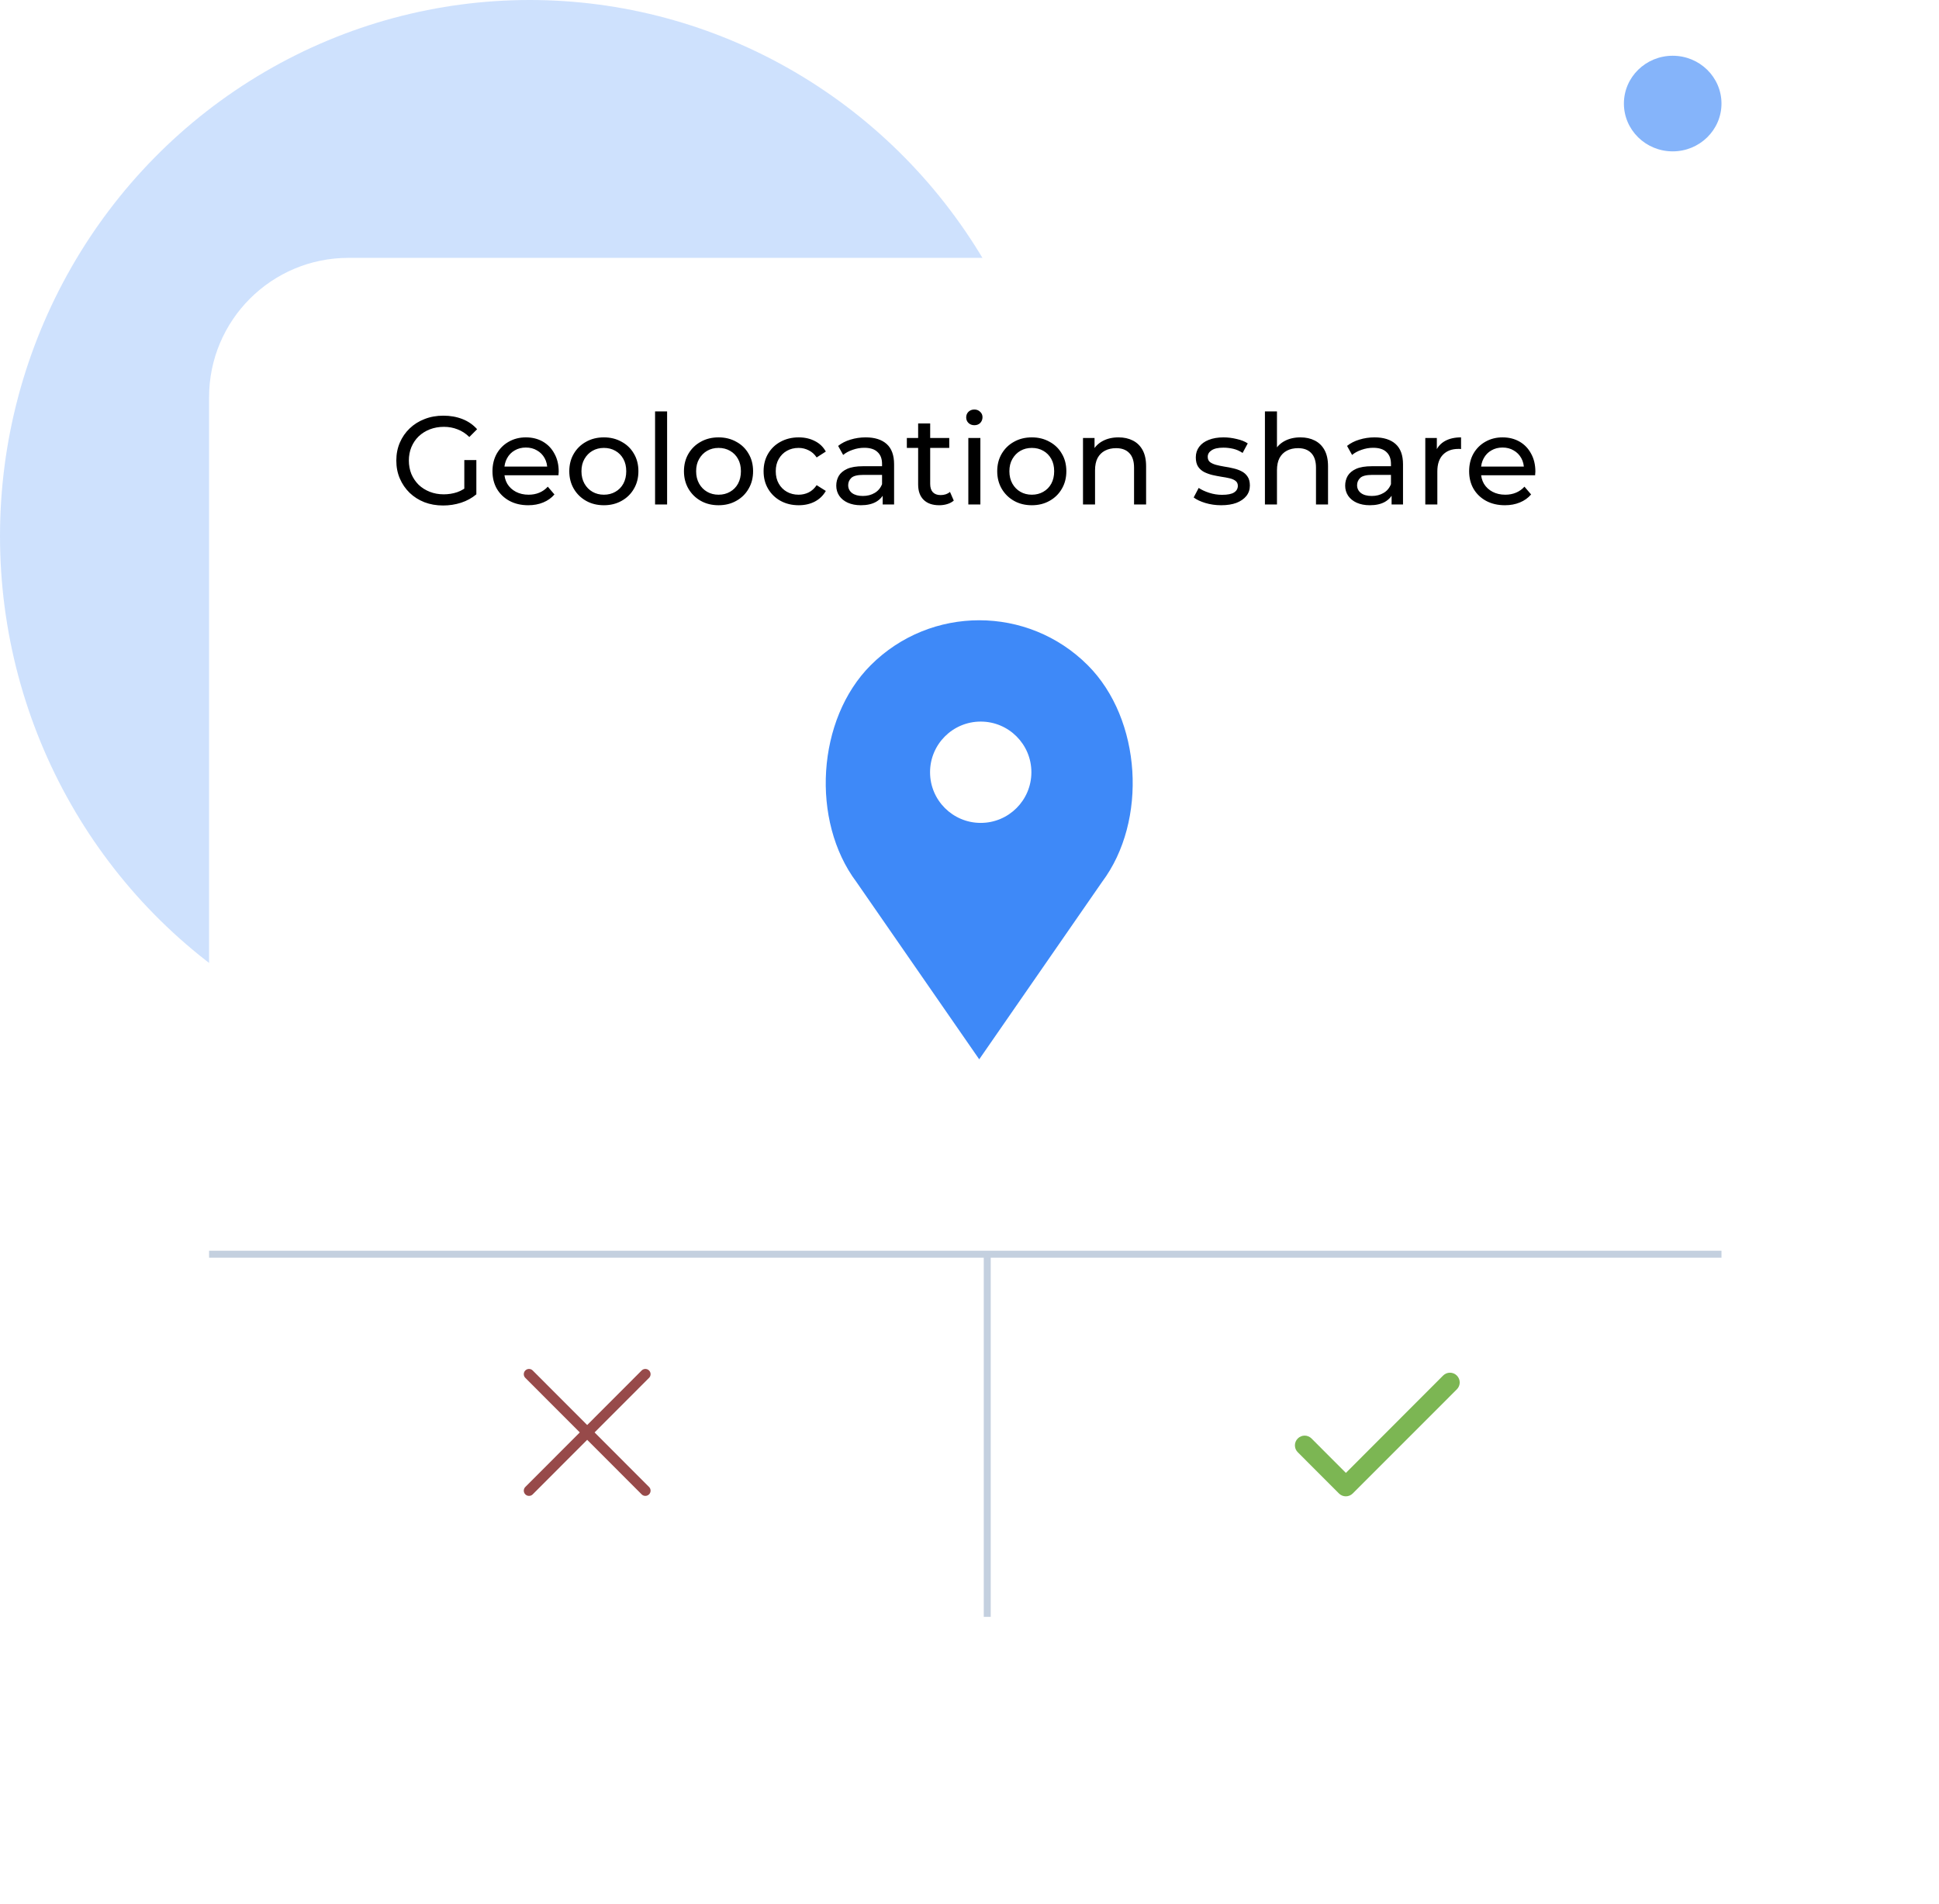 <svg width="224" height="220" viewBox="0 0 224 220" fill="none" xmlns="http://www.w3.org/2000/svg">
<ellipse opacity="0.7" cx="61.191" cy="61.94" rx="61.191" ry="61.94" fill="#3E89F8" fill-opacity="0.36"/>
<ellipse opacity="0.7" cx="193.235" cy="11.964" rx="5.636" ry="5.523" fill="#3E89F8" fill-opacity="0.9"/>
<g filter="url(#filter0_d_6_180)">
<rect x="24.154" y="26.57" width="174.487" height="157.004" rx="16.103" fill="white"/>
<line x1="24.154" y1="141.677" x2="198.871" y2="141.677" stroke="#C4D0DF" stroke-width="0.805"/>
<line x1="114.05" y1="141.36" x2="114.05" y2="183.573" stroke="#C4D0DF" stroke-width="0.805"/>
<path d="M155.482 166.942L151.512 162.966C151.408 162.861 151.284 162.778 151.148 162.721C151.012 162.664 150.866 162.634 150.718 162.634C150.57 162.634 150.424 162.664 150.288 162.721C150.151 162.778 150.028 162.861 149.924 162.966C149.819 163.07 149.735 163.194 149.678 163.331C149.621 163.467 149.592 163.613 149.592 163.761C149.592 163.909 149.621 164.056 149.678 164.192C149.735 164.329 149.819 164.453 149.924 164.556L154.677 169.316C155.119 169.759 155.834 169.759 156.276 169.316L168.3 157.287C168.405 157.183 168.488 157.059 168.545 156.923C168.602 156.786 168.632 156.64 168.632 156.492C168.632 156.344 168.602 156.198 168.545 156.061C168.488 155.925 168.405 155.801 168.3 155.697C168.196 155.592 168.073 155.508 167.936 155.451C167.8 155.394 167.654 155.365 167.506 155.365C167.358 155.365 167.212 155.394 167.076 155.451C166.939 155.508 166.816 155.592 166.712 155.697L155.482 166.942Z" fill="#7CB653"/>
<path d="M61.114 155.537L74.553 168.994" stroke="#974A4A" stroke-width="1.208" stroke-linecap="round" stroke-linejoin="round"/>
<path d="M61.114 168.994L74.553 155.537" stroke="#974A4A" stroke-width="1.208" stroke-linecap="round" stroke-linejoin="round"/>
</g>
<g clip-path="url(#clip0_6_180)">
<path d="M125.661 76.852C118.737 69.928 107.51 69.928 100.586 76.852C94.347 83.091 93.644 94.838 98.939 101.898L113.123 122.382L127.308 101.898C132.602 94.838 131.9 83.091 125.661 76.852ZM113.296 95.069C110.063 95.069 107.443 92.449 107.443 89.216C107.443 85.984 110.063 83.364 113.296 83.364C116.529 83.364 119.149 85.984 119.149 89.216C119.149 92.449 116.529 95.069 113.296 95.069Z" fill="#3E89F8"/>
</g>
<path d="M51.19 58.399C50.407 58.399 49.687 58.273 49.03 58.022C48.373 57.761 47.803 57.399 47.32 56.935C46.837 56.462 46.46 55.911 46.19 55.283C45.919 54.655 45.784 53.964 45.784 53.211C45.784 52.457 45.919 51.766 46.19 51.138C46.46 50.51 46.837 49.964 47.32 49.501C47.813 49.027 48.388 48.665 49.045 48.414C49.702 48.153 50.426 48.022 51.219 48.022C52.021 48.022 52.755 48.153 53.422 48.414C54.088 48.675 54.654 49.066 55.117 49.587L54.219 50.486C53.803 50.08 53.349 49.786 52.856 49.602C52.373 49.409 51.847 49.312 51.277 49.312C50.697 49.312 50.156 49.409 49.654 49.602C49.161 49.795 48.731 50.066 48.364 50.414C48.006 50.761 47.726 51.177 47.523 51.66C47.33 52.133 47.233 52.65 47.233 53.211C47.233 53.761 47.33 54.278 47.523 54.761C47.726 55.235 48.006 55.65 48.364 56.008C48.731 56.356 49.161 56.626 49.654 56.819C50.146 57.013 50.682 57.109 51.262 57.109C51.803 57.109 52.32 57.027 52.813 56.863C53.315 56.689 53.779 56.404 54.204 56.008L55.03 57.109C54.528 57.534 53.939 57.858 53.262 58.08C52.596 58.293 51.905 58.399 51.19 58.399ZM53.639 56.921V53.153H55.03V57.109L53.639 56.921ZM61.023 58.37C60.201 58.37 59.477 58.201 58.849 57.863C58.23 57.525 57.747 57.061 57.399 56.471C57.061 55.882 56.892 55.206 56.892 54.443C56.892 53.679 57.056 53.003 57.385 52.414C57.723 51.824 58.182 51.365 58.762 51.037C59.351 50.699 60.013 50.529 60.747 50.529C61.491 50.529 62.148 50.694 62.718 51.022C63.288 51.351 63.733 51.815 64.051 52.414C64.38 53.003 64.544 53.694 64.544 54.486C64.544 54.544 64.539 54.612 64.53 54.689C64.53 54.766 64.525 54.839 64.515 54.906H57.979V53.906H63.791L63.225 54.254C63.235 53.761 63.134 53.322 62.921 52.935C62.709 52.549 62.414 52.249 62.037 52.037C61.67 51.815 61.24 51.703 60.747 51.703C60.264 51.703 59.834 51.815 59.457 52.037C59.081 52.249 58.786 52.554 58.573 52.95C58.361 53.336 58.254 53.781 58.254 54.283V54.515C58.254 55.027 58.37 55.486 58.602 55.892C58.844 56.288 59.177 56.597 59.602 56.819C60.027 57.041 60.515 57.153 61.066 57.153C61.52 57.153 61.931 57.075 62.298 56.921C62.675 56.766 63.003 56.534 63.283 56.225L64.051 57.124C63.704 57.529 63.269 57.839 62.747 58.051C62.235 58.264 61.66 58.37 61.023 58.37ZM69.766 58.37C68.993 58.37 68.307 58.201 67.708 57.863C67.109 57.525 66.635 57.061 66.288 56.471C65.94 55.873 65.766 55.196 65.766 54.443C65.766 53.679 65.94 53.003 66.288 52.414C66.635 51.824 67.109 51.365 67.708 51.037C68.307 50.699 68.993 50.529 69.766 50.529C70.529 50.529 71.21 50.699 71.809 51.037C72.418 51.365 72.891 51.824 73.23 52.414C73.578 52.993 73.751 53.67 73.751 54.443C73.751 55.206 73.578 55.882 73.23 56.471C72.891 57.061 72.418 57.525 71.809 57.863C71.21 58.201 70.529 58.37 69.766 58.37ZM69.766 57.153C70.259 57.153 70.698 57.041 71.085 56.819C71.481 56.597 71.79 56.283 72.012 55.877C72.234 55.462 72.346 54.984 72.346 54.443C72.346 53.892 72.234 53.418 72.012 53.022C71.79 52.617 71.481 52.302 71.085 52.08C70.698 51.858 70.259 51.747 69.766 51.747C69.273 51.747 68.834 51.858 68.447 52.08C68.061 52.302 67.751 52.617 67.52 53.022C67.288 53.418 67.172 53.892 67.172 54.443C67.172 54.984 67.288 55.462 67.52 55.877C67.751 56.283 68.061 56.597 68.447 56.819C68.834 57.041 69.273 57.153 69.766 57.153ZM75.676 58.283V47.529H77.067V58.283H75.676ZM83.013 58.37C82.24 58.37 81.554 58.201 80.955 57.863C80.356 57.525 79.883 57.061 79.535 56.471C79.187 55.873 79.013 55.196 79.013 54.443C79.013 53.679 79.187 53.003 79.535 52.414C79.883 51.824 80.356 51.365 80.955 51.037C81.554 50.699 82.24 50.529 83.013 50.529C83.776 50.529 84.458 50.699 85.057 51.037C85.665 51.365 86.139 51.824 86.477 52.414C86.825 52.993 86.999 53.67 86.999 54.443C86.999 55.206 86.825 55.882 86.477 56.471C86.139 57.061 85.665 57.525 85.057 57.863C84.458 58.201 83.776 58.37 83.013 58.37ZM83.013 57.153C83.506 57.153 83.945 57.041 84.332 56.819C84.728 56.597 85.037 56.283 85.26 55.877C85.482 55.462 85.593 54.984 85.593 54.443C85.593 53.892 85.482 53.418 85.26 53.022C85.037 52.617 84.728 52.302 84.332 52.08C83.945 51.858 83.506 51.747 83.013 51.747C82.52 51.747 82.081 51.858 81.694 52.08C81.308 52.302 80.999 52.617 80.767 53.022C80.535 53.418 80.419 53.892 80.419 54.443C80.419 54.984 80.535 55.462 80.767 55.877C80.999 56.283 81.308 56.597 81.694 56.819C82.081 57.041 82.52 57.153 83.013 57.153ZM92.27 58.37C91.488 58.37 90.787 58.201 90.169 57.863C89.56 57.525 89.082 57.061 88.734 56.471C88.386 55.882 88.213 55.206 88.213 54.443C88.213 53.679 88.386 53.003 88.734 52.414C89.082 51.824 89.56 51.365 90.169 51.037C90.787 50.699 91.488 50.529 92.27 50.529C92.966 50.529 93.585 50.67 94.126 50.95C94.676 51.22 95.101 51.626 95.401 52.167L94.343 52.848C94.092 52.471 93.783 52.196 93.415 52.022C93.058 51.839 92.671 51.747 92.256 51.747C91.754 51.747 91.304 51.858 90.908 52.08C90.512 52.302 90.198 52.617 89.966 53.022C89.734 53.418 89.618 53.892 89.618 54.443C89.618 54.993 89.734 55.471 89.966 55.877C90.198 56.283 90.512 56.597 90.908 56.819C91.304 57.041 91.754 57.153 92.256 57.153C92.671 57.153 93.058 57.066 93.415 56.892C93.783 56.708 94.092 56.428 94.343 56.051L95.401 56.718C95.101 57.249 94.676 57.66 94.126 57.95C93.585 58.23 92.966 58.37 92.27 58.37ZM101.97 58.283V56.66L101.898 56.356V53.587C101.898 52.998 101.724 52.544 101.376 52.225C101.038 51.897 100.526 51.732 99.84 51.732C99.386 51.732 98.941 51.81 98.507 51.964C98.072 52.109 97.705 52.307 97.405 52.559L96.825 51.515C97.222 51.196 97.695 50.955 98.246 50.79C98.806 50.617 99.391 50.529 99.999 50.529C101.052 50.529 101.864 50.786 102.434 51.298C103.004 51.81 103.289 52.592 103.289 53.645V58.283H101.97ZM99.449 58.37C98.879 58.37 98.376 58.273 97.941 58.08C97.516 57.887 97.188 57.621 96.956 57.283C96.724 56.935 96.608 56.544 96.608 56.109C96.608 55.694 96.705 55.317 96.898 54.979C97.101 54.641 97.424 54.37 97.869 54.167C98.323 53.964 98.932 53.863 99.695 53.863H102.13V54.863H99.753C99.057 54.863 98.589 54.979 98.347 55.211C98.106 55.443 97.985 55.723 97.985 56.051C97.985 56.428 98.135 56.732 98.434 56.964C98.734 57.187 99.149 57.298 99.68 57.298C100.202 57.298 100.656 57.182 101.043 56.95C101.439 56.718 101.724 56.38 101.898 55.935L102.173 56.892C101.99 57.346 101.666 57.708 101.202 57.979C100.738 58.24 100.154 58.37 99.449 58.37ZM108.502 58.37C107.729 58.37 107.13 58.162 106.704 57.747C106.279 57.331 106.067 56.737 106.067 55.964V48.921H107.458V55.906C107.458 56.322 107.559 56.641 107.762 56.863C107.975 57.085 108.274 57.196 108.661 57.196C109.096 57.196 109.458 57.075 109.748 56.834L110.183 57.834C109.97 58.017 109.714 58.153 109.415 58.24C109.125 58.327 108.82 58.37 108.502 58.37ZM104.762 51.747V50.602H109.661V51.747H104.762ZM111.865 58.283V50.602H113.256V58.283H111.865ZM112.56 49.124C112.29 49.124 112.063 49.037 111.879 48.863C111.705 48.689 111.618 48.476 111.618 48.225C111.618 47.964 111.705 47.747 111.879 47.573C112.063 47.399 112.29 47.312 112.56 47.312C112.831 47.312 113.053 47.399 113.227 47.573C113.411 47.737 113.502 47.945 113.502 48.196C113.502 48.457 113.415 48.679 113.242 48.863C113.068 49.037 112.841 49.124 112.56 49.124ZM119.202 58.37C118.429 58.37 117.743 58.201 117.144 57.863C116.545 57.525 116.072 57.061 115.724 56.471C115.376 55.873 115.202 55.196 115.202 54.443C115.202 53.679 115.376 53.003 115.724 52.414C116.072 51.824 116.545 51.365 117.144 51.037C117.743 50.699 118.429 50.529 119.202 50.529C119.966 50.529 120.647 50.699 121.246 51.037C121.854 51.365 122.328 51.824 122.666 52.414C123.014 52.993 123.188 53.67 123.188 54.443C123.188 55.206 123.014 55.882 122.666 56.471C122.328 57.061 121.854 57.525 121.246 57.863C120.647 58.201 119.966 58.37 119.202 58.37ZM119.202 57.153C119.695 57.153 120.135 57.041 120.521 56.819C120.917 56.597 121.226 56.283 121.449 55.877C121.671 55.462 121.782 54.984 121.782 54.443C121.782 53.892 121.671 53.418 121.449 53.022C121.226 52.617 120.917 52.302 120.521 52.08C120.135 51.858 119.695 51.747 119.202 51.747C118.71 51.747 118.27 51.858 117.883 52.08C117.497 52.302 117.188 52.617 116.956 53.022C116.724 53.418 116.608 53.892 116.608 54.443C116.608 54.984 116.724 55.462 116.956 55.877C117.188 56.283 117.497 56.597 117.883 56.819C118.27 57.041 118.71 57.153 119.202 57.153ZM129.213 50.529C129.841 50.529 130.392 50.65 130.865 50.892C131.349 51.133 131.725 51.501 131.996 51.993C132.266 52.486 132.402 53.109 132.402 53.863V58.283H131.01V54.022C131.01 53.278 130.827 52.718 130.46 52.341C130.102 51.964 129.595 51.776 128.938 51.776C128.445 51.776 128.015 51.873 127.648 52.066C127.281 52.259 126.996 52.544 126.793 52.921C126.6 53.298 126.503 53.766 126.503 54.327V58.283H125.112V50.602H126.445V52.674L126.228 52.124C126.479 51.621 126.866 51.23 127.387 50.95C127.909 50.67 128.518 50.529 129.213 50.529ZM141.071 58.37C140.434 58.37 139.825 58.283 139.245 58.109C138.675 57.935 138.226 57.723 137.898 57.471L138.477 56.37C138.806 56.592 139.212 56.781 139.695 56.935C140.178 57.09 140.671 57.167 141.173 57.167C141.82 57.167 142.284 57.075 142.564 56.892C142.854 56.708 142.999 56.452 142.999 56.124C142.999 55.882 142.912 55.694 142.738 55.559C142.564 55.423 142.332 55.322 142.042 55.254C141.762 55.187 141.448 55.129 141.1 55.08C140.753 55.022 140.405 54.955 140.057 54.877C139.709 54.79 139.39 54.674 139.1 54.529C138.811 54.375 138.579 54.167 138.405 53.906C138.231 53.636 138.144 53.278 138.144 52.834C138.144 52.37 138.274 51.964 138.535 51.617C138.796 51.269 139.163 51.003 139.637 50.819C140.12 50.626 140.69 50.529 141.347 50.529C141.849 50.529 142.356 50.592 142.869 50.718C143.39 50.834 143.815 51.003 144.144 51.225L143.55 52.327C143.202 52.095 142.84 51.935 142.463 51.848C142.086 51.761 141.709 51.718 141.332 51.718C140.724 51.718 140.27 51.819 139.97 52.022C139.671 52.215 139.521 52.467 139.521 52.776C139.521 53.037 139.608 53.24 139.782 53.385C139.965 53.52 140.197 53.626 140.477 53.703C140.767 53.781 141.086 53.848 141.434 53.906C141.782 53.955 142.129 54.022 142.477 54.109C142.825 54.187 143.139 54.298 143.419 54.443C143.709 54.587 143.941 54.79 144.115 55.051C144.299 55.312 144.39 55.66 144.39 56.095C144.39 56.559 144.255 56.959 143.985 57.298C143.714 57.636 143.332 57.901 142.84 58.095C142.347 58.278 141.757 58.37 141.071 58.37ZM150.23 50.529C150.859 50.529 151.409 50.65 151.883 50.892C152.366 51.133 152.743 51.501 153.013 51.993C153.284 52.486 153.419 53.109 153.419 53.863V58.283H152.028V54.022C152.028 53.278 151.844 52.718 151.477 52.341C151.119 51.964 150.612 51.776 149.955 51.776C149.462 51.776 149.032 51.873 148.665 52.066C148.298 52.259 148.013 52.544 147.81 52.921C147.617 53.298 147.52 53.766 147.52 54.327V58.283H146.129V47.529H147.52V52.674L147.245 52.124C147.496 51.621 147.883 51.23 148.404 50.95C148.926 50.67 149.535 50.529 150.23 50.529ZM160.762 58.283V56.66L160.689 56.356V53.587C160.689 52.998 160.515 52.544 160.168 52.225C159.829 51.897 159.317 51.732 158.631 51.732C158.177 51.732 157.733 51.81 157.298 51.964C156.863 52.109 156.496 52.307 156.197 52.559L155.617 51.515C156.013 51.196 156.486 50.955 157.037 50.79C157.598 50.617 158.182 50.529 158.791 50.529C159.844 50.529 160.655 50.786 161.226 51.298C161.796 51.81 162.081 52.592 162.081 53.645V58.283H160.762ZM158.24 58.37C157.67 58.37 157.168 58.273 156.733 58.08C156.308 57.887 155.979 57.621 155.747 57.283C155.515 56.935 155.399 56.544 155.399 56.109C155.399 55.694 155.496 55.317 155.689 54.979C155.892 54.641 156.216 54.37 156.66 54.167C157.114 53.964 157.723 53.863 158.486 53.863H160.921V54.863H158.544C157.849 54.863 157.38 54.979 157.139 55.211C156.897 55.443 156.776 55.723 156.776 56.051C156.776 56.428 156.926 56.732 157.226 56.964C157.525 57.187 157.941 57.298 158.472 57.298C158.994 57.298 159.448 57.182 159.834 56.95C160.23 56.718 160.515 56.38 160.689 55.935L160.965 56.892C160.781 57.346 160.457 57.708 159.994 57.979C159.53 58.24 158.945 58.37 158.24 58.37ZM164.655 58.283V50.602H165.989V52.689L165.858 52.167C166.071 51.636 166.428 51.23 166.931 50.95C167.433 50.67 168.051 50.529 168.786 50.529V51.877C168.728 51.868 168.67 51.863 168.612 51.863C168.564 51.863 168.515 51.863 168.467 51.863C167.723 51.863 167.134 52.085 166.699 52.529C166.264 52.974 166.047 53.616 166.047 54.457V58.283H164.655ZM173.85 58.37C173.029 58.37 172.304 58.201 171.676 57.863C171.058 57.525 170.575 57.061 170.227 56.471C169.889 55.882 169.72 55.206 169.72 54.443C169.72 53.679 169.884 53.003 170.212 52.414C170.551 51.824 171.009 51.365 171.589 51.037C172.179 50.699 172.84 50.529 173.575 50.529C174.319 50.529 174.976 50.694 175.546 51.022C176.116 51.351 176.56 51.815 176.879 52.414C177.207 53.003 177.372 53.694 177.372 54.486C177.372 54.544 177.367 54.612 177.357 54.689C177.357 54.766 177.352 54.839 177.343 54.906H170.807V53.906H176.618L176.053 54.254C176.063 53.761 175.961 53.322 175.749 52.935C175.536 52.549 175.241 52.249 174.864 52.037C174.497 51.815 174.067 51.703 173.575 51.703C173.092 51.703 172.662 51.815 172.285 52.037C171.908 52.249 171.613 52.554 171.401 52.95C171.188 53.336 171.082 53.781 171.082 54.283V54.515C171.082 55.027 171.198 55.486 171.43 55.892C171.671 56.288 172.005 56.597 172.43 56.819C172.855 57.041 173.343 57.153 173.893 57.153C174.348 57.153 174.758 57.075 175.125 56.921C175.502 56.766 175.831 56.534 176.111 56.225L176.879 57.124C176.531 57.529 176.096 57.839 175.575 58.051C175.063 58.264 174.488 58.37 173.85 58.37Z" fill="black"/>
<defs>
<filter id="filter0_d_6_180" x="19.324" y="24.959" width="184.379" height="166.665" filterUnits="userSpaceOnUse" color-interpolation-filters="sRGB">
<feFlood flood-opacity="0" result="BackgroundImageFix"/>
<feColorMatrix in="SourceAlpha" type="matrix" values="0 0 0 0 0 0 0 0 0 0 0 0 0 0 0 0 0 0 127 0" result="hardAlpha"/>
<feOffset dy="3.221"/>
<feGaussianBlur stdDeviation="2.415"/>
<feComposite in2="hardAlpha" operator="out"/>
<feColorMatrix type="matrix" values="0 0 0 0 0 0 0 0 0 0 0 0 0 0 0 0 0 0 0.05 0"/>
<feBlend mode="normal" in2="BackgroundImageFix" result="effect1_dropShadow_6_180"/>
<feBlend mode="normal" in="SourceGraphic" in2="effect1_dropShadow_6_180" result="shape"/>
</filter>
<clipPath id="clip0_6_180">
<rect width="50.724" height="50.724" fill="white" transform="translate(87.761 71.658)"/>
</clipPath>
</defs>
</svg>
